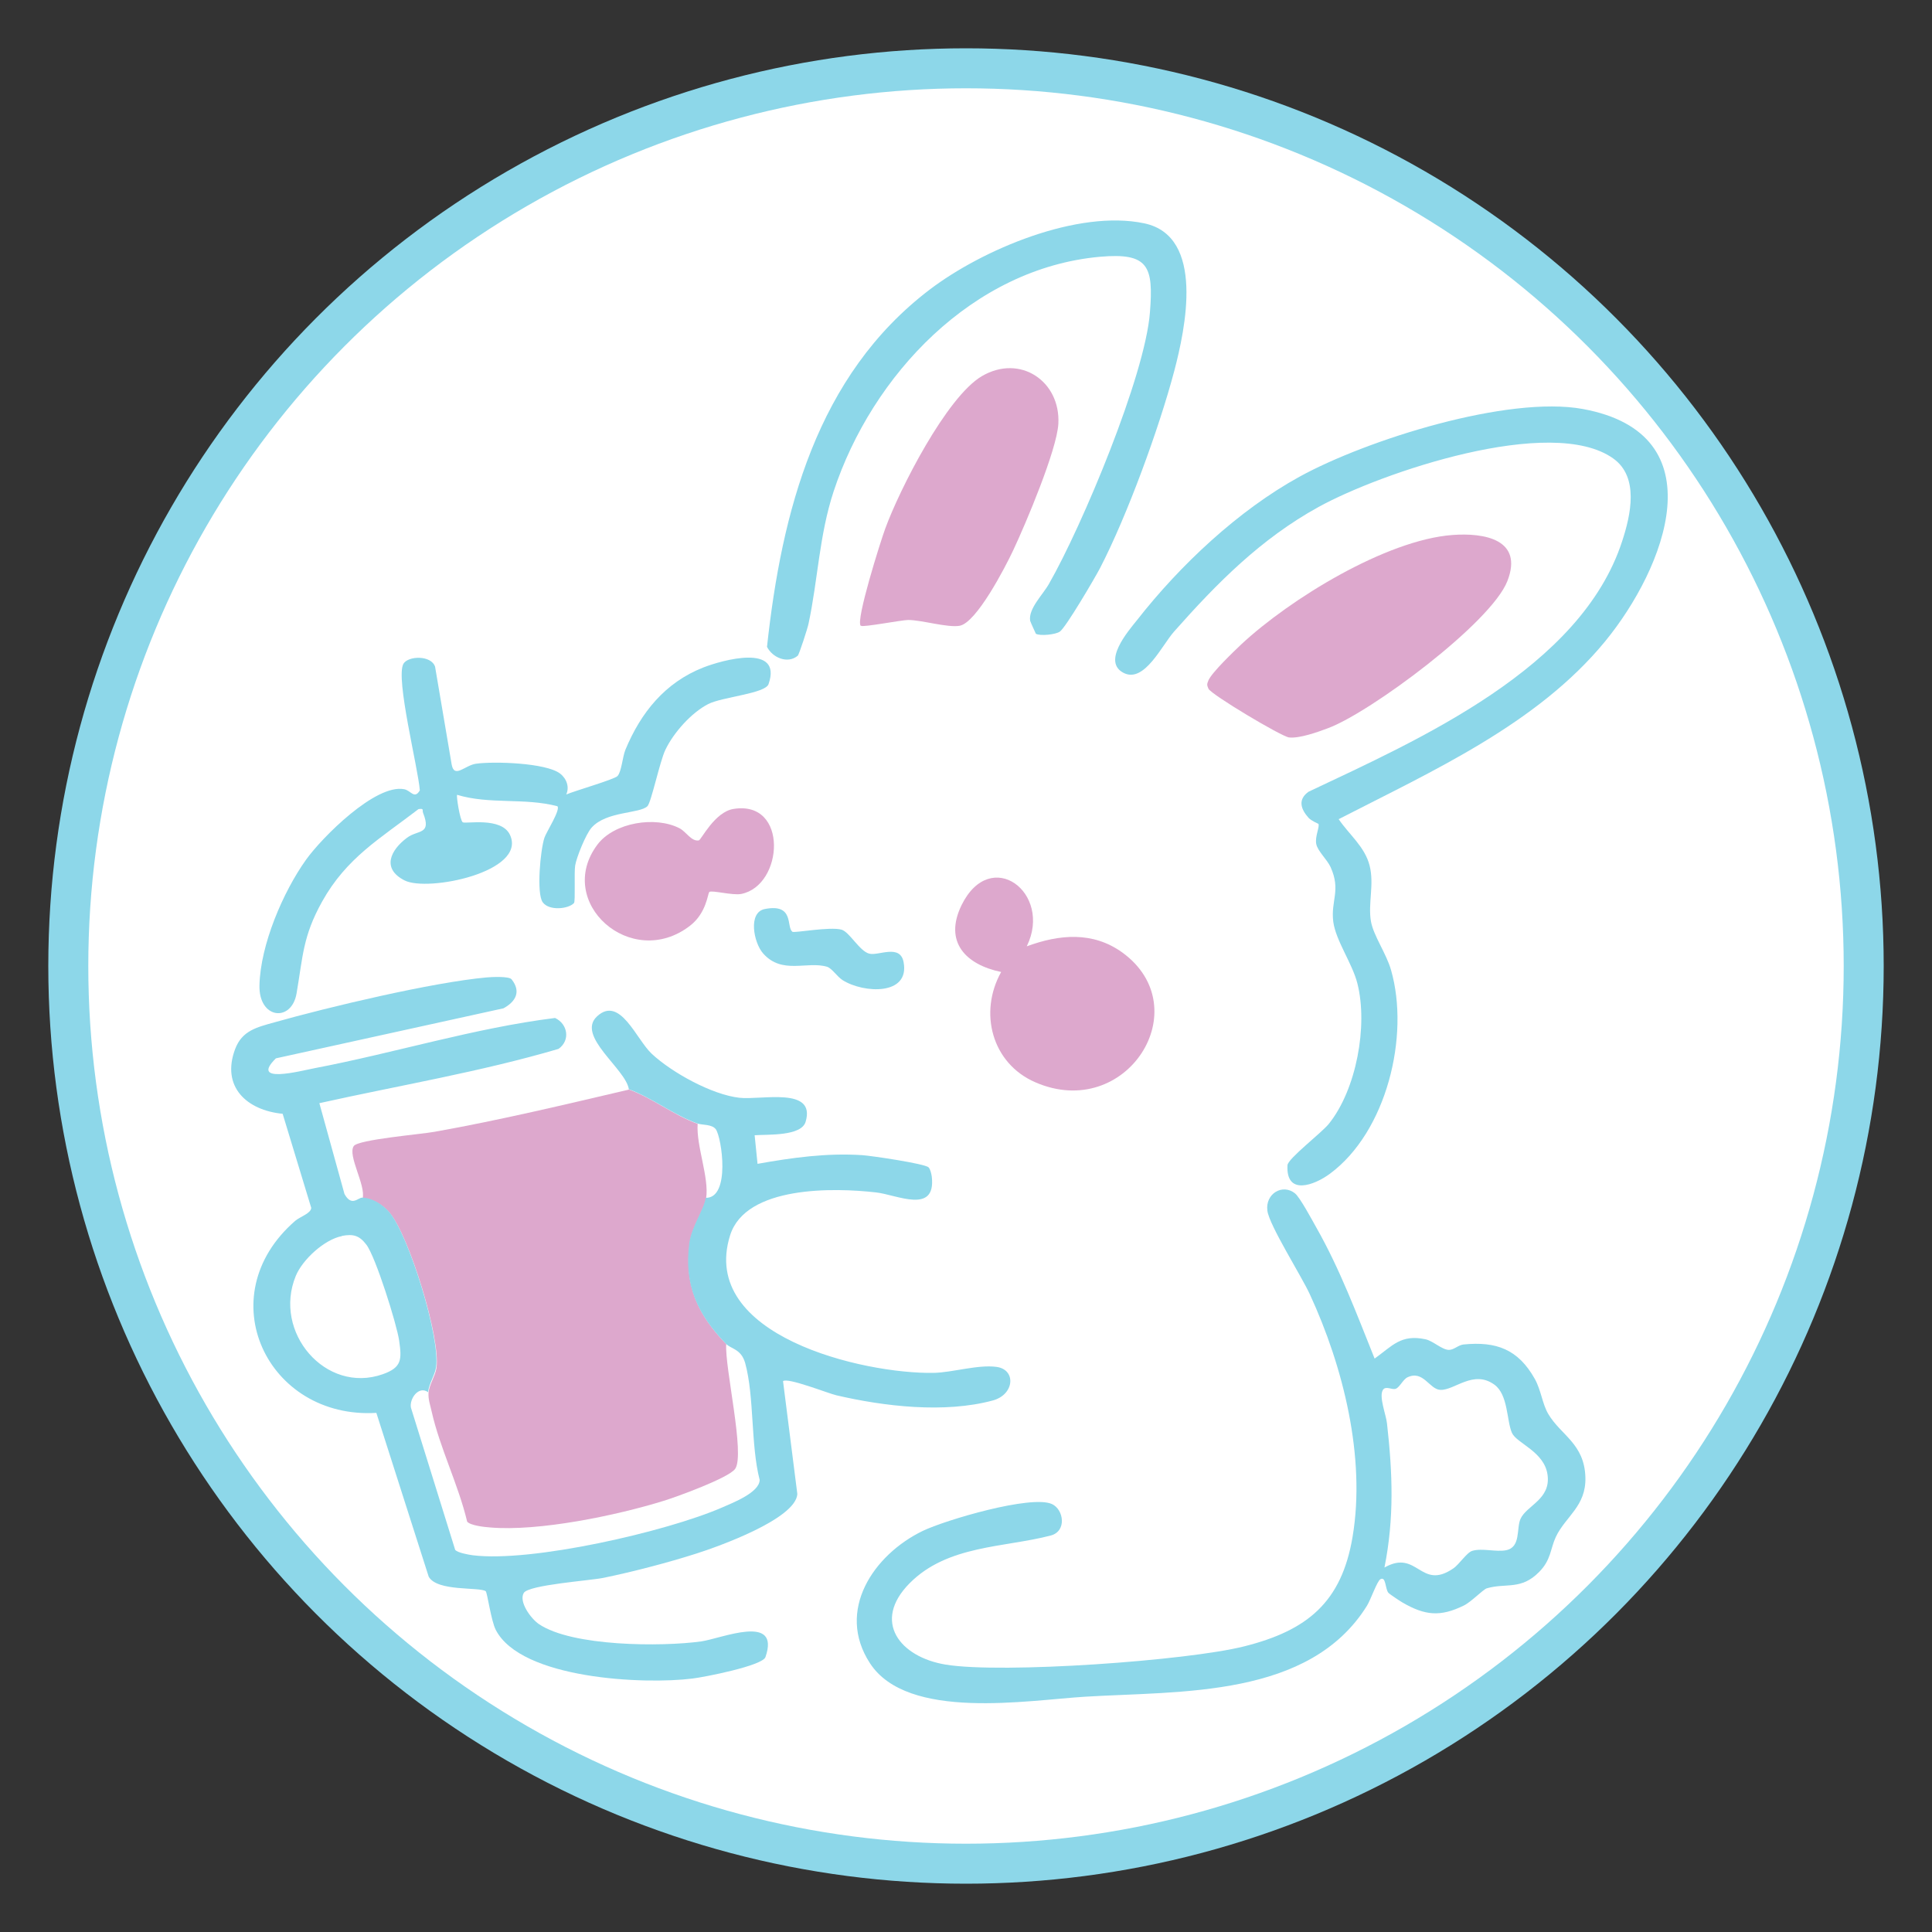 <?xml version="1.0" encoding="UTF-8"?>
<svg id="Layer_1" data-name="Layer 1" xmlns="http://www.w3.org/2000/svg" viewBox="0 0 100 100">
  <rect x="0" y="0" width="100" height="100" fill="#333333" stroke="none"/>
  <defs>
    <style>
      .cls-1 {
        fill: #8dd7e9;
      }

      .cls-2 {
        fill: #dda8cd;
      }

      .cls-3 {
        fill: #fff;
      }
    </style>
  </defs>
  <circle class="cls-1" cx="50" cy="50" r="47.5"/>
  <g>
    <circle class="cls-3" cx="50" cy="50" r="45.43"/>
    <path class="cls-2" d="M32.55,56.39c1.25.46,2.3,1.32,3.56,1.78-.08,1.14.6,2.77.44,3.85-.08.58-.74,1.48-.85,2.33-.29,2.17.41,3.69,1.89,5.22-.09,1.18.99,5.72.46,6.46-.34.47-3.01,1.44-3.69,1.65-2.44.76-6.49,1.6-9,1.38-.29-.02-1.01-.1-1.18-.3-.45-1.9-1.42-3.83-1.84-5.71-.07-.32-.18-.61-.16-.95.03-.42.35-.88.41-1.29.23-1.52-1.41-6.84-2.42-8.03-.33-.39-.86-.74-1.4-.75.17-.69-.79-2.22-.46-2.71.23-.34,3.49-.61,4.19-.74,3.37-.6,6.71-1.4,10.04-2.18Z"/>
    <path class="cls-1" d="M32.55,56.39c-.14-1.06-2.76-2.77-1.64-3.79,1.18-1.08,2.02,1.19,2.82,1.94,1.05.98,3.12,2.12,4.54,2.28,1.13.13,3.97-.59,3.43,1.24-.22.76-1.96.65-2.64.7l.15,1.48c1.79-.32,3.58-.57,5.41-.45.48.03,3.24.44,3.44.63.1.1.15.35.17.49.22,1.96-1.81.93-2.88.81-2.16-.25-6.75-.36-7.56,2.22-1.63,5.19,6.88,7.18,10.53,7.12.99-.02,2.29-.44,3.26-.31,1.03.14.93,1.44-.2,1.74-2.49.67-5.6.31-8.09-.27-.43-.1-2.54-.94-2.76-.73l.74,5.84c-.08,1.29-4.09,2.72-5.22,3.08-1.47.47-3.31.95-4.82,1.26-.67.14-3.87.36-4.12.78-.27.46.37,1.33.78,1.61,1.72,1.17,6.36,1.18,8.4.9,1.05-.15,4.12-1.47,3.33.81-.15.45-3.18,1.04-3.77,1.11-2.51.32-8.88.03-10.19-2.52-.24-.46-.44-1.94-.52-2-.33-.23-2.51.03-2.95-.75l-2.71-8.48c-5.64.34-8.7-6.03-4.2-9.94.26-.22.81-.38.83-.67l-1.48-4.87c-1.86-.18-3.19-1.4-2.46-3.35.36-.96,1.13-1.13,2.02-1.38,2.79-.79,8.21-2.08,11.01-2.33.23-.02,1.15-.07,1.28.1.5.63.22,1.15-.42,1.5l-11.78,2.59c-1.37,1.35,1.27.65,2,.51,4.15-.79,8.27-2.08,12.45-2.6.66.31.8,1.16.18,1.6-4.04,1.19-8.25,1.89-12.38,2.81l1.3,4.7c.37.68.71.18.92.19.53.01,1.06.36,1.4.75,1.01,1.19,2.65,6.51,2.42,8.03-.06.41-.38.87-.41,1.29-.5-.36-.98.36-.89.8l2.29,7.36c.12.15.69.25.91.28,3.04.38,10.02-1.22,12.9-2.47.57-.25,1.94-.78,1.95-1.43-.47-1.82-.27-4.3-.75-6.05-.21-.74-.75-.73-1-1-1.48-1.53-2.18-3.05-1.89-5.22.12-.85.77-1.76.85-2.33,1.29.02.83-3.12.52-3.55-.2-.27-.71-.21-.96-.3-1.26-.46-2.3-1.31-3.56-1.78ZM17.7,63.98c-.9.17-2.04,1.21-2.39,2.06-1.2,2.91,1.54,6.13,4.5,5.09.99-.35.99-.76.85-1.74-.12-.84-1.22-4.35-1.7-4.97-.36-.47-.67-.56-1.26-.45Z"/>
    <path class="cls-1" d="M67.03,61.77c.26.21.89,1.39,1.11,1.78,1.22,2.15,2.09,4.48,3.01,6.77.92-.66,1.36-1.27,2.63-1,.39.08.86.55,1.22.55.25,0,.48-.25.75-.28,1.7-.17,2.83.25,3.69,1.78.33.59.39,1.3.7,1.82.65,1.1,1.87,1.53,1.92,3.28.04,1.5-1.03,2.02-1.53,3.08-.29.62-.24,1.18-.86,1.81-.94.96-1.72.56-2.71.85-.2.06-.8.7-1.19.89-1.22.6-2.01.52-3.17-.15-.14-.08-.68-.44-.74-.51-.17-.22-.12-.86-.41-.7-.17.09-.51,1.08-.7,1.38-2.98,4.77-9.62,4.4-14.56,4.7-3,.18-9.21,1.26-11.16-1.73-1.78-2.73.19-5.62,2.73-6.85,1.16-.56,5.62-1.88,6.69-1.39.61.28.78,1.41-.07,1.63-2.42.63-5.34.49-7.3,2.47s-.5,3.82,1.87,4.21c2.92.48,12.52-.2,15.47-.95,3.24-.82,5.02-2.27,5.59-5.67.69-4.11-.49-8.82-2.21-12.54-.44-.96-2.1-3.57-2.2-4.33-.12-.89.79-1.42,1.43-.9ZM71.67,81.13c1.7-.96,1.85,1.21,3.54.06.32-.21.71-.84,1-.92.5-.15,1.22.07,1.74-.03.78-.15.53-1.13.75-1.62.31-.7,1.58-1.01,1.4-2.29-.17-1.2-1.59-1.62-1.84-2.16-.28-.62-.19-1.98-.91-2.5-1.09-.79-2.06.3-2.8.27-.57-.03-.88-1.04-1.7-.65-.22.1-.4.51-.6.59s-.52-.17-.67.06c-.22.34.16,1.28.21,1.73.29,2.58.38,4.9-.13,7.46Z"/>
    <path class="cls-1" d="M68.24,42.64s-.36-.15-.51-.31c-.41-.46-.56-.95,0-1.35,5.75-2.72,14.09-6.39,16.23-12.96.45-1.37.89-3.33-.46-4.29-3.19-2.28-12.04.74-15.25,2.51-2.98,1.64-5.25,3.93-7.48,6.45-.63.71-1.53,2.66-2.59,2.15-1.17-.57.21-2.17.67-2.74,2.22-2.84,5.25-5.69,8.42-7.43,3.48-1.91,10.78-4.21,14.66-3.5,7.01,1.29,4.26,8.24,1.14,12.04-3.52,4.28-8.94,6.7-13.78,9.19.54.8,1.35,1.42,1.6,2.4s-.09,1.96.07,2.89c.13.74.8,1.67,1.04,2.52.98,3.41-.23,8.37-3.16,10.54-.81.6-2.29,1.16-2.2-.44.02-.34,1.75-1.66,2.14-2.14,1.43-1.78,2.03-5.08,1.48-7.26-.26-1.04-1.12-2.22-1.25-3.2-.14-1.09.41-1.62-.14-2.83-.17-.38-.67-.83-.74-1.19-.08-.39.19-.9.11-1.05Z"/>
    <path class="cls-1" d="M29.29,41.13c.43-.19,2.49-.78,2.67-.96.21-.22.26-.99.41-1.36.8-1.93,2.05-3.48,4.03-4.26.97-.38,4.12-1.27,3.38.86-.17.49-2.39.66-3.12,1.03-.88.45-1.8,1.49-2.22,2.37-.29.6-.73,2.72-.93,2.92-.4.39-2.13.25-2.89,1.11-.29.32-.78,1.53-.85,1.96-.06.39.02,1.85-.06,1.94-.28.31-1.29.42-1.62-.04s-.12-2.71.09-3.34c.09-.28.85-1.46.67-1.63-1.71-.45-3.5-.08-5.19-.59-.05.06.15,1.32.29,1.42s2.01-.3,2.45.66c.87,1.91-4.26,2.96-5.46,2.35s-.73-1.57.13-2.21c.56-.42,1.28-.14.83-1.28-.06-.15.07-.25-.24-.2-1.99,1.53-3.72,2.51-4.99,4.79-1,1.8-.99,2.83-1.32,4.75-.26,1.51-1.97,1.33-1.92-.43.05-2.08,1.21-4.81,2.41-6.49.82-1.15,3.6-3.94,5.08-3.65.34.06.53.54.81.06-.08-1.13-1.27-5.8-.85-6.55.24-.42,1.44-.46,1.64.15l.86,5.07c.14.73.68.03,1.26-.05.91-.13,3.62-.05,4.35.51.34.26.5.71.31,1.1Z"/>
    <path class="cls-1" d="M53.62,32.81s-.28-.6-.3-.68c-.1-.63.67-1.36.98-1.92,1.7-2.97,4.97-10.76,5.22-14.04.19-2.39-.07-3.1-2.58-2.88-6.59.59-11.8,6.12-13.79,12.14-.75,2.28-.81,4.55-1.3,6.85-.04.21-.49,1.61-.56,1.66-.52.44-1.31.1-1.59-.46.76-6.99,2.57-14.04,8.42-18.49,2.72-2.07,7.66-4.16,11.11-3.43,3.16.67,2.12,5.47,1.55,7.64-.79,2.98-2.44,7.5-3.85,10.22-.27.51-1.75,3.04-2.07,3.27-.22.16-1.04.24-1.25.11Z"/>
    <path class="cls-2" d="M75.19,27.69c1.62-.12,3.68.22,2.83,2.39s-7.1,6.8-9.28,7.61c-.53.2-1.48.54-2.02.48-.4-.05-4.03-2.22-4.17-2.52-.09-.2-.08-.24,0-.44.19-.42,1.31-1.49,1.7-1.86,2.51-2.34,7.5-5.41,10.94-5.66Z"/>
    <path class="cls-2" d="M44.55,32.39c-.27-.27,1.03-4.38,1.27-5.03.74-2.03,3.17-6.81,5-7.89,1.98-1.16,4.08.26,3.96,2.47-.08,1.36-1.69,5.17-2.34,6.55-.4.85-1.89,3.74-2.77,3.9-.62.11-1.97-.3-2.66-.3-.34,0-2.35.39-2.44.3Z"/>
    <path class="cls-2" d="M53.15,48.98c1.68-.62,3.41-.78,4.94.32,3.95,2.87.22,8.77-4.5,6.72-2.26-.98-2.94-3.62-1.77-5.71-1.83-.38-2.98-1.55-2.05-3.46,1.51-3.07,4.72-.63,3.38,2.12Z"/>
    <path class="cls-2" d="M36.71,46.18c-.08.07-.14,1.08-1,1.74-3.04,2.34-7.02-1.22-4.79-4.2.87-1.16,3.01-1.49,4.25-.85.36.19.61.69,1,.63.12-.02.82-1.48,1.8-1.63,2.85-.46,2.59,3.96.4,4.4-.45.09-1.54-.21-1.66-.1Z"/>
    <path class="cls-1" d="M41.01,48.23c.1.07,1.95-.28,2.55-.11.41.12.93,1.11,1.43,1.24.47.13,1.6-.52,1.78.44.33,1.74-2.07,1.62-3.16.93-.28-.18-.55-.61-.8-.69-1.03-.31-2.33.42-3.31-.69-.49-.55-.8-2.13.09-2.3,1.54-.3,1.1.94,1.42,1.17Z"/>
  </g>
</svg>